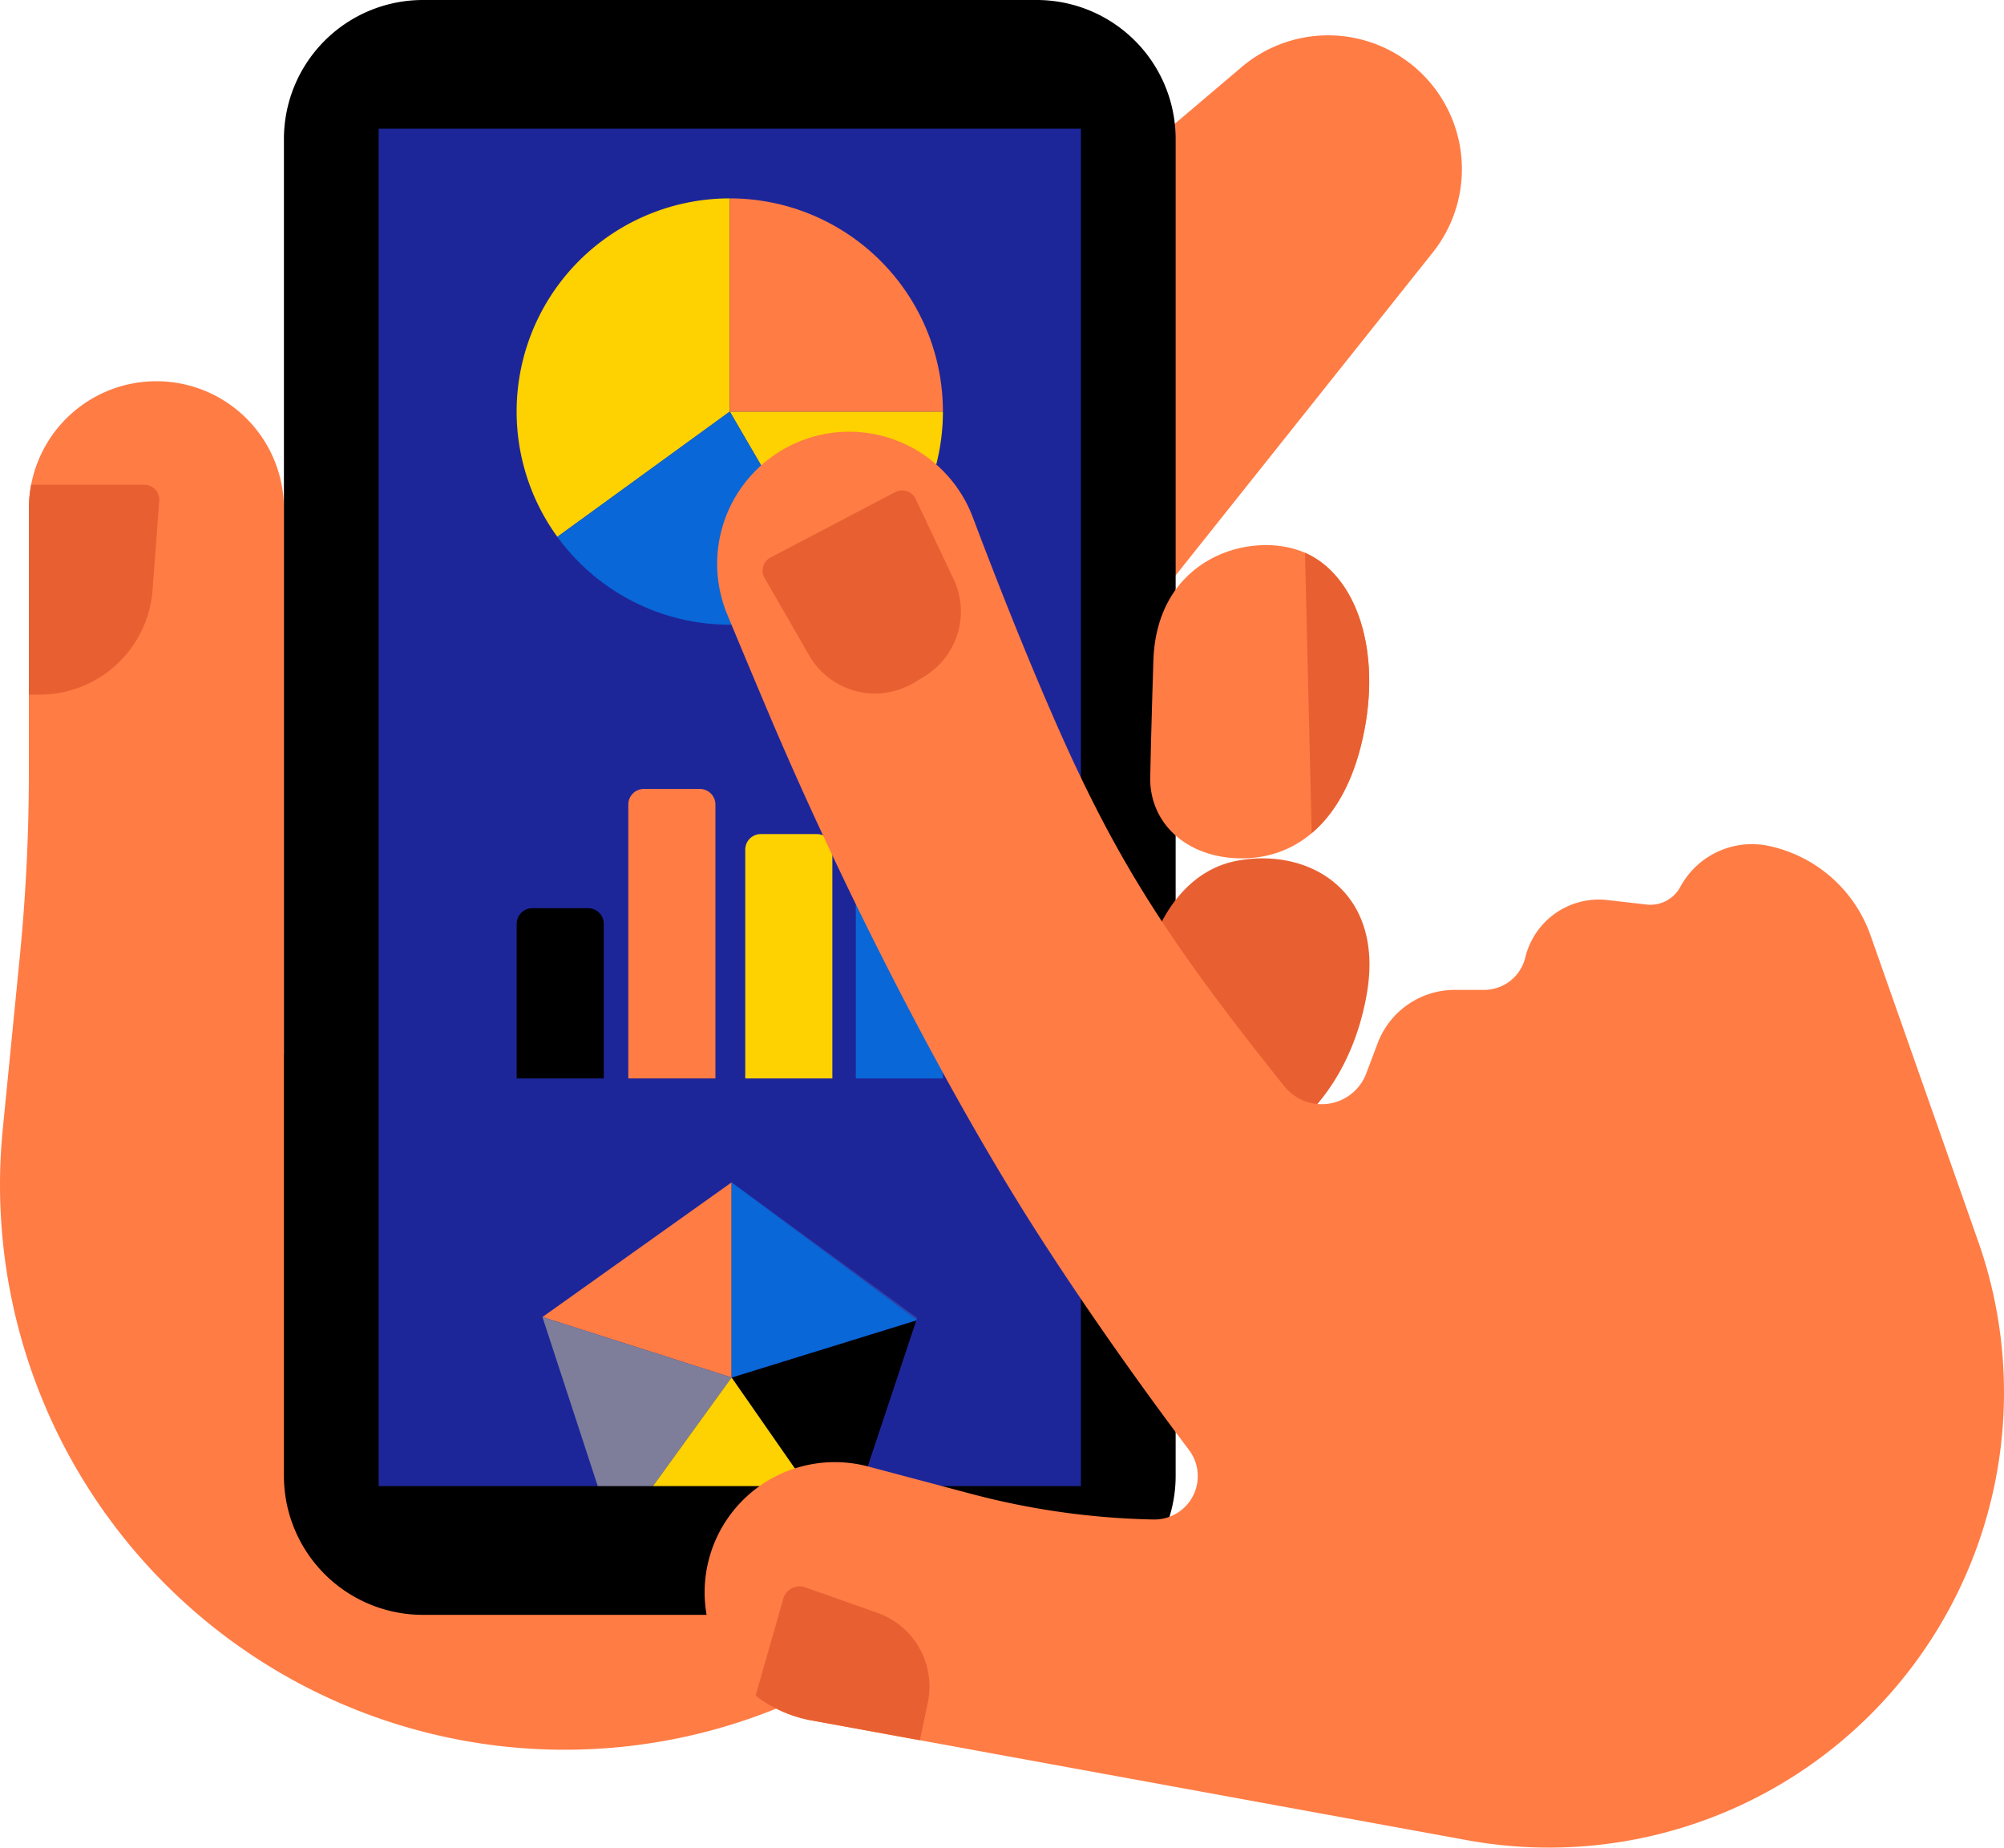 <svg id="Grupo_32" data-name="Grupo 32" xmlns="http://www.w3.org/2000/svg" xmlns:xlink="http://www.w3.org/1999/xlink" width="392" height="361.348" viewBox="0 0 392 361.348">
  <defs>
    <clipPath id="clip-path">
      <rect id="Rectángulo_45" data-name="Rectángulo 45" width="392" height="361.348" fill="none"/>
    </clipPath>
  </defs>
  <g id="Grupo_23" data-name="Grupo 23">
    <g id="Grupo_22" data-name="Grupo 22" clip-path="url(#clip-path)">
      <path id="Trazado_96" data-name="Trazado 96" d="M55.537,322.4V215.76a24.946,24.946,0,0,0-24.946-24.946h0A24.946,24.946,0,0,0,5.645,215.76v51.582q0,18.064-1.776,36.063L.537,337.152A110.459,110.459,0,0,0,169.924,441.092L191.1,427.564Z" transform="translate(0 -116.256)" fill="#ff7c45"/>
      <path id="Trazado_97" data-name="Trazado 97" d="M38.65,263.158l1.3-17.382a2.969,2.969,0,0,0-2.961-3.19H14.9a25.081,25.081,0,0,0-.451,4.717v36.353h2.116a22.148,22.148,0,0,0,22.087-20.5" transform="translate(-8.802 -147.799)" fill="#e86031"/>
      <path id="Trazado_98" data-name="Trazado 98" d="M573.582,38.513l17.21-14.6a26.165,26.165,0,0,1,37.392,36.255L571.058,131.9Z" transform="translate(-347.925 -10.788)" fill="#ff7c45"/>
    </g>
  </g>
  <rect id="Rectángulo_46" data-name="Rectángulo 46" width="149.453" height="277.556" transform="translate(68.026 19.135)" fill="#1d2699"/>
  <g id="Grupo_25" data-name="Grupo 25">
    <g id="Grupo_24" data-name="Grupo 24" clip-path="url(#clip-path)">
      <path id="Trazado_99" data-name="Trazado 99" d="M386.323,242.031A41.67,41.67,0,0,0,407.032,206h-41.69Z" transform="translate(-222.59 -125.508)" fill="#fed100"/>
      <path id="Trazado_100" data-name="Trazado 100" d="M300.336,99.3A41.69,41.69,0,0,0,266.608,165.5l33.728-24.5Z" transform="translate(-157.584 -60.502)" fill="#fed100"/>
      <path id="Trazado_101" data-name="Trazado 101" d="M365.342,99.3v41.69h41.69a41.69,41.69,0,0,0-41.69-41.69" transform="translate(-222.59 -60.502)" fill="#ff7c45"/>
      <path id="Trazado_102" data-name="Trazado 102" d="M279.023,230.5a41.7,41.7,0,0,0,54.709,11.526L312.751,206Z" transform="translate(-169.999 -125.508)" fill="#0967d8"/>
      <path id="Trazado_103" data-name="Trazado 103" d="M275.684,487.881H258.647V457.636a3.042,3.042,0,0,1,3.042-3.043h10.952a3.042,3.042,0,0,1,3.042,3.043Z" transform="translate(-157.584 -276.967)"/>
      <path id="Trazado_104" data-name="Trazado 104" d="M331.585,451.507H314.548V397.934a3.042,3.042,0,0,1,3.042-3.042h10.952a3.042,3.042,0,0,1,3.042,3.042Z" transform="translate(-191.643 -240.593)" fill="#ff7c45"/>
      <path id="Trazado_105" data-name="Trazado 105" d="M390.125,465.266H373.088V420.518a3.043,3.043,0,0,1,3.043-3.043h10.952a3.042,3.042,0,0,1,3.042,3.043Z" transform="translate(-227.309 -254.352)" fill="#fed100"/>
      <path id="Trazado_106" data-name="Trazado 106" d="M445.472,413.09H428.435V334.878a3.042,3.042,0,0,1,3.042-3.042H442.43a3.042,3.042,0,0,1,3.042,3.042Z" transform="translate(-261.03 -202.176)" fill="#0967d8"/>
      <path id="Trazado_107" data-name="Trazado 107" d="M308.555,591.817l-37,26.338,37,11.826Z" transform="translate(-165.45 -360.573)" fill="#ff7c45"/>
      <path id="Trazado_108" data-name="Trazado 108" d="M271.558,659.224l14.182,43.34,22.815-31.514Z" transform="translate(-165.45 -401.642)" fill="#7e7e9b"/>
      <path id="Trazado_109" data-name="Trazado 109" d="M402.537,618.332l-36.292-26.515,36.181,26.85Z" transform="translate(-223.139 -360.573)" fill="#3045aa"/>
      <path id="Trazado_110" data-name="Trazado 110" d="M388.178,703.566l14.2-42.7-36.137,11.183Z" transform="translate(-223.139 -402.644)"/>
      <path id="Trazado_111" data-name="Trazado 111" d="M458.772,660.534l-.044.131.156-.048Z" transform="translate(-279.487 -402.44)" fill="#3045aa"/>
      <path id="Trazado_112" data-name="Trazado 112" d="M366.244,591.817v38.164L402.381,618.8l.044-.131Z" transform="translate(-223.139 -360.573)" fill="#0967d8"/>
      <path id="Trazado_113" data-name="Trazado 113" d="M307.854,721H352.6L330.669,689.49Z" transform="translate(-187.564 -420.082)" fill="#fed100"/>
    </g>
  </g>
  <g id="Grupo_27" data-name="Grupo 27">
    <g id="Grupo_26" data-name="Grupo 26" clip-path="url(#clip-path)">
      <path id="Trazado_114" data-name="Trazado 114" d="M289.374,0H169.328a27.191,27.191,0,0,0-27.192,27.191V288.634a27.192,27.192,0,0,0,27.192,27.191H289.374a27.192,27.192,0,0,0,27.192-27.191V27.191A27.191,27.191,0,0,0,289.374,0m8.661,290.648H160.667V25.177H298.035Z" transform="translate(-86.598)"/>
    </g>
  </g>
  <g id="Grupo_29" data-name="Grupo 29">
    <g id="Grupo_28" data-name="Grupo 28" clip-path="url(#clip-path)">
      <path id="Trazado_115" data-name="Trazado 115" d="M572.841,453.88a29.562,29.562,0,0,1,4.715-14.313c2.734-4.158,7-8.315,13.415-9.492,14.006-2.568,28.913,5.965,25.208,26.381s-16.8,27.559-16.8,27.559-18.048,7.7-25.43-12.6c-1.63-4.483-1.436-12.513-1.105-17.539" transform="translate(-348.874 -261.759)" fill="#e86031"/>
      <path id="Trazado_116" data-name="Trazado 116" d="M576.423,295.589s-.437,13.718-.612,22.629S582.8,333.9,593.285,334.1s20.357-6.532,24.114-23.569-1.223-31.89-11.445-36.258-28.963.783-29.531,21.318" transform="translate(-350.819 -166.227)" fill="#ff7c45"/>
      <path id="Trazado_117" data-name="Trazado 117" d="M664.615,312.871c3.74-16.961-1.181-31.754-11.311-36.2l1.307,54.841c4.465-3.763,8.057-9.817,10-18.645" transform="translate(-398.035 -168.569)" fill="#e86031"/>
    </g>
  </g>
  <g id="Grupo_31" data-name="Grupo 31">
    <g id="Grupo_30" data-name="Grupo 30" clip-path="url(#clip-path)">
      <path id="Trazado_118" data-name="Trazado 118" d="M482.2,341.5l2.2-5.846A16.13,16.13,0,0,1,499.5,325.2h5.732a8.3,8.3,0,0,0,8.067-6.35,14.787,14.787,0,0,1,16.055-11.219l7.644.875a6.663,6.663,0,0,0,6.62-3.454,15.914,15.914,0,0,1,17.343-8,27.078,27.078,0,0,1,19.865,17.489l21.06,59.859a89.007,89.007,0,0,1-19.589,91.009h0A89.005,89.005,0,0,1,501.93,491.5L373.661,468.071a25.462,25.462,0,1,1,11.106-49.657L405,423.785a150.059,150.059,0,0,0,35.573,4.992,8.485,8.485,0,0,0,6.941-13.591c-7.5-9.95-18.019-24.445-28.656-40.883-19.947-30.827-40.439-72.117-53.7-103.5-3.173-7.512-5.811-13.818-7.987-19.064a25.833,25.833,0,1,1,48.03-19.024c4.414,11.7,9.95,25.778,15.747,39.064,11.795,27.03,21.761,43.021,45.22,72.28A9.338,9.338,0,0,0,482.2,341.5" transform="translate(-214.931 -131.601)" fill="#ff7c45"/>
      <path id="Trazado_119" data-name="Trazado 119" d="M383.318,258.571l24.418-12.8a2.891,2.891,0,0,1,3.955,1.323l7.438,15.693a14.836,14.836,0,0,1-5.672,19.014L411.482,283a14.836,14.836,0,0,1-20.592-5.257l-8.736-15.173a2.892,2.892,0,0,1,1.163-4" transform="translate(-232.598 -149.537)" fill="#e86031"/>
      <path id="Trazado_120" data-name="Trazado 120" d="M402.1,799.2l-14.115-4.988a3.327,3.327,0,0,0-4.308,2.223l-5.416,18.956a25.359,25.359,0,0,0,10.929,4.849l21.218,3.875,1.547-7.4A15.263,15.263,0,0,0,402.1,799.2" transform="translate(-230.462 -483.767)" fill="#e86031"/>
    </g>
  </g>
</svg>
